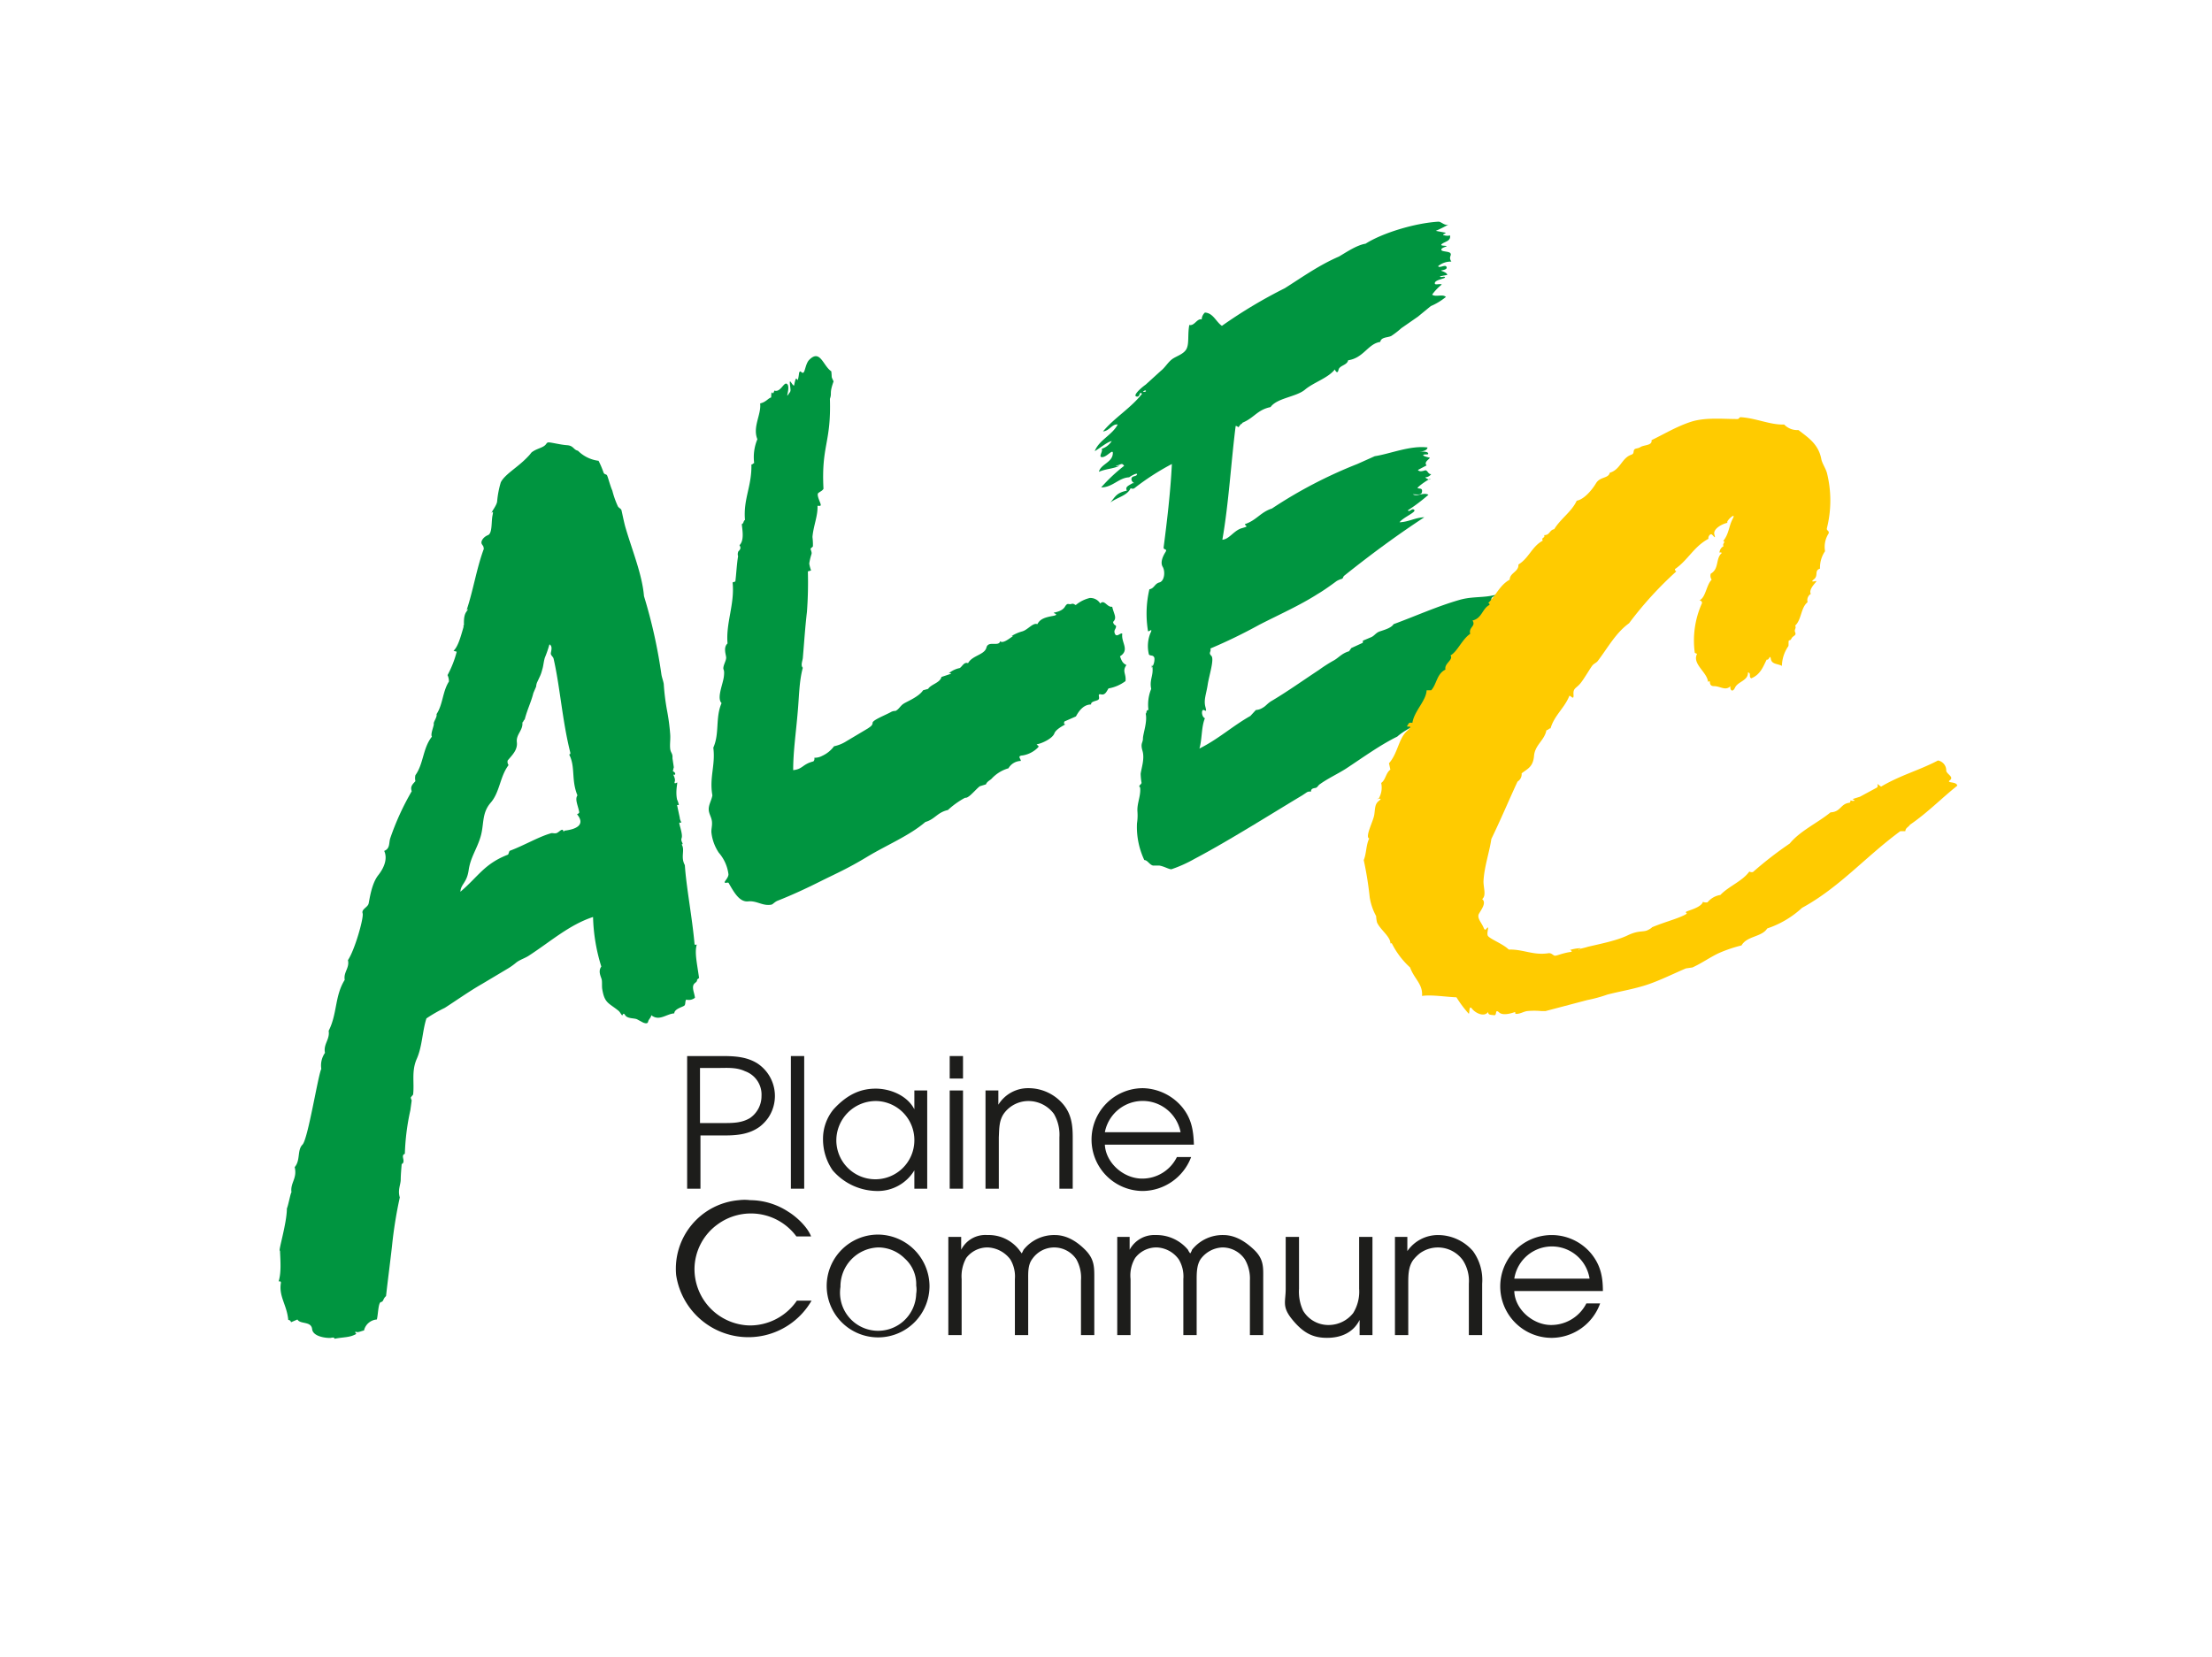 <?xml version="1.0" encoding="UTF-8"?>
<svg xmlns="http://www.w3.org/2000/svg" id="b0588a9a-ce72-4a41-8059-8ecde6db8273" data-name="bb56ab87-9290-4106-8e91-b916e6815faa" viewBox="0 0 481.9 361.1">
  <path d="M149.6,230.1h7.6c2.7,0,5.4.1,7.8,1.6a8.5,8.5,0,0,1,2.4,11.8,9,9,0,0,1-1.9,2c-2.2,1.6-4.8,1.9-7.5,1.9h-5.4V259h-2.9V230.1Zm7.9,14.6c2.1,0,4.1,0,5.9-1.1a5.8,5.8,0,0,0,2.5-4.8,5.4,5.4,0,0,0-3.6-5.4c-1.9-.9-4-.7-6-.7h-3.8v12Z" fill="#1d1d1b"></path>
  <path d="M172.3,230.1h2.9V259h-2.9Z" fill="#1d1d1b"></path>
  <path d="M202,259h-2.8v-4a9.3,9.3,0,0,1-8.3,4.5,12.9,12.9,0,0,1-9.5-4.5,11.9,11.9,0,0,1-2.1-6.8,10.1,10.1,0,0,1,2.3-6.5c3.2-3.5,6.2-4.5,9.2-4.5s6.8,1.4,8.4,4.5v-4.1H202Zm-19.8-10.6a8.5,8.5,0,0,0,17,.1,8.5,8.5,0,0,0-8.2-8.6h-.2A8.6,8.6,0,0,0,182.2,248.4Z" fill="#1d1d1b"></path>
  <path d="M206.9,230.1h2.9V235h-2.9Zm0,7.5h2.9V259h-2.9Z" fill="#1d1d1b"></path>
  <path d="M214.7,237.6h2.8v3.1a7.6,7.6,0,0,1,6.6-3.6,9.9,9.9,0,0,1,7.6,3.6c1.7,2.1,2,4.4,2,7.1V259h-2.9V247.8a9,9,0,0,0-1.2-5.1,6.9,6.9,0,0,0-5.6-2.8,6.6,6.6,0,0,0-5.2,2.6c-1.2,1.6-1.1,3.5-1.2,5.3V259h-2.9V237.6Z" fill="#1d1d1b"></path>
  <path d="M240.7,249.4c.2,4,4.1,7.4,8.1,7.4a8.4,8.4,0,0,0,7.6-4.7h3.1a11.4,11.4,0,0,1-10.5,7.4,11.2,11.2,0,0,1,0-22.4,11.5,11.5,0,0,1,8.6,4.2c2,2.5,2.4,5,2.5,8.1Zm16.5-2.7a8.4,8.4,0,0,0-16.5,0Z" fill="#1d1d1b"></path>
  <path d="M173.5,269.4a12.3,12.3,0,0,0-17.2-2.6,12.1,12.1,0,0,0-5,9.6,12.3,12.3,0,0,0,12,12.4,12.4,12.4,0,0,0,10.3-5.4h3.2a15.9,15.9,0,0,1-29.5-5.6A15,15,0,0,1,161,261.5a9.6,9.6,0,0,1,2.4,0,15.3,15.3,0,0,1,8.3,2.5c1.8,1.1,4.2,3.3,5,5.4Z" fill="#1d1d1b"></path>
  <path d="M202.5,280.1A11.2,11.2,0,1,1,191.2,269h.2A11.3,11.3,0,0,1,202.5,280.1Zm-19.4.3a8.3,8.3,0,1,0,16.5,1.5,5.4,5.4,0,0,0,0-1.8,7.5,7.5,0,0,0-2.5-5.9,8.2,8.2,0,0,0-5.7-2.4,8.5,8.5,0,0,0-8.3,8.5Z" fill="#1d1d1b"></path>
  <path d="M206.6,269.5h2.8v2.8a5.9,5.9,0,0,1,5.7-3.2,8.4,8.4,0,0,1,6.9,3.2l.6.8.4-.8a8.5,8.5,0,0,1,6.8-3.2c2.3,0,4.5,1.1,6.6,3.2s2,3.9,2,6.4v12.2h-2.9V279a8.2,8.2,0,0,0-1-4.6,5.8,5.8,0,0,0-9.6-.1c-1,1.3-.9,3.1-.9,4.7v11.9h-2.9V278.7a7.2,7.2,0,0,0-1-4.3,6.5,6.5,0,0,0-4.9-2.6,5.8,5.8,0,0,0-4.7,2.3,8.2,8.2,0,0,0-1,4.6v12.2h-2.9V269.5Z" fill="#1d1d1b"></path>
  <path d="M243.4,269.5h2.7v2.8a6.1,6.1,0,0,1,5.7-3.2,8.9,8.9,0,0,1,7,3.2,3.5,3.5,0,0,0,.5.8,3,3,0,0,0,.4-.8,8.5,8.5,0,0,1,6.8-3.2c2.3,0,4.5,1.1,6.7,3.2s2,3.9,2,6.4v12.2h-2.9V279a8.3,8.3,0,0,0-1.1-4.6,5.9,5.9,0,0,0-4.9-2.6,6.2,6.2,0,0,0-4.7,2.5c-.9,1.3-.9,3.1-.9,4.7v11.9h-2.9V278.7a7.2,7.2,0,0,0-1-4.3,6.2,6.2,0,0,0-4.8-2.6,5.8,5.8,0,0,0-4.7,2.3,7.4,7.4,0,0,0-1,4.6v12.2h-2.9Z" fill="#1d1d1b"></path>
  <path d="M299,290.9h-2.8v-3.3c-1.4,2.8-4.1,3.9-7.1,3.9s-5.1-1-7.5-3.9-1.5-3.9-1.5-6.8V269.5H283v11.3a9.8,9.8,0,0,0,.9,4.8,6.4,6.4,0,0,0,5.6,3.1,6.8,6.8,0,0,0,5.3-2.6,8.9,8.9,0,0,0,1.3-5.3V269.5H299Z" fill="#1d1d1b"></path>
  <path d="M303.9,269.5h2.7v3.1a8.1,8.1,0,0,1,6.7-3.5,10.1,10.1,0,0,1,7.6,3.5,10.7,10.7,0,0,1,2,7.1v11.2H320V279.7a8.3,8.3,0,0,0-1.3-5.1,6.7,6.7,0,0,0-9.4-1.5,9.3,9.3,0,0,0-1.4,1.4c-1.1,1.5-1.1,3.4-1.1,5.2v11.2h-2.9Z" fill="#1d1d1b"></path>
  <path d="M329.9,281.3c.1,4,4.1,7.4,8,7.4a8.6,8.6,0,0,0,7.7-4.7h3a11.3,11.3,0,0,1-10.4,7.5,11.2,11.2,0,1,1,8.5-18.3c2,2.5,2.5,5,2.5,8.1Zm16.4-2.7a8.3,8.3,0,0,0-16.4,0Z" fill="#1d1d1b"></path>
  <path d="M308.8,106.3c.3.3,1.1-.1,1,.8s-1,.6-2,.6c.9.6,2.3-.5,3.4.1a37.9,37.9,0,0,1-4.5,3.4c.4.5.9-.6,1.4-.1s-2.4,1.6-3.2,2.7c2.1-.1,3.3-1,5.4-1.1-6.1,4-11.9,8.3-17.4,12.7-.3.2-.3.6-.5.7a5.1,5.1,0,0,0-1.2.5c-.4.3-2.7,2-4.1,2.8-3.9,2.5-8.4,4.5-12.7,6.7a114.6,114.6,0,0,1-10.7,5.2c.2.8-.5.9.2,1.6s-.5,4.3-.8,6.3-.9,3.3-.5,4.8-.1.6-.5.7-.3,1.5.4,1.8c-.8,1.9-.6,4.6-1.2,6.6,4.2-2.1,7.2-4.9,11.1-7.1l1.2-1.3a3,3,0,0,0,1.5-.5c.6-.3,1-.9,1.8-1.4,3.4-2,6.9-4.5,10.4-6.8a32.8,32.8,0,0,1,3.1-2c1.2-.6,1.8-1.6,3.5-2.1l.5-.7,2.4-1.1c.2-.1.1-.4.1-.5l1.9-.8c.6-.3.9-.8,1.5-1.1s2.7-.7,3.3-1.7c4.9-1.8,9.5-3.9,14.4-5.3,2.8-.8,5.3-.4,7.8-1.1-.2.4-.9.4-.9,1s1.2.1,2.1-.2-1.9,1.1-2.5,1.1,1.9-.1,2.7.9-1.2.6-1.5,1.1.5.1.5.5-.9.2-1.1.5,1.4-.3,1.4.7l-1.6.3c.9.7,2.4.6,2.7,2.2s-1.3.5-2,1.2.8.1.8.9-.4.9-1.1,1,1,.8,0,.8.9-.1.7.7l-3,1.4c.4.5,1.7-.4,2.1,0s-1.4.7-2,1.4,2-.1,2.7.1-1.3,1.5-2.1,2.1l-4.4,3.5-3.6,2.6-3.1,2.2-.9.2c-2.1,1.8-5.3,2.9-7.3,4.7-3.7,1.8-7.7,4.7-11.2,7-1.9,1.2-3.9,2.1-5.7,3.4-.2.1-.4.5-.7.7s-1.2,0-1.2.9a1.2,1.2,0,0,0-1,.2l-.9.6c-6.2,3.7-16,9.9-23.4,13.8a29.4,29.4,0,0,1-5.1,2.3c-.6,0-1.5-.6-2.6-.8h-1.4c-.8-.2-1.2-1.2-1.9-1.2a16.9,16.9,0,0,1-1.6-8,11.3,11.3,0,0,0,.1-2.6c-.1-1.5.5-2.8.6-4.3s-.3-.9-.2-1.2.4-.4.5-.7a13.6,13.6,0,0,1-.2-2c.2-1.4.9-3.3.4-5s.1-1.7.1-2.7,1-3.6.6-5.4c.3-.2,0-.8.6-.8a9,9,0,0,1,.6-4.6c-.4-1.8.4-2.8.3-4.4s-.2-.4-.2-.2a3.2,3.2,0,0,0,.6-2.1c-.2-.8-.9-.4-1.2-.8a7.6,7.6,0,0,1,.3-4.6c.7-1.4-.4-.2-.5-.5a23.3,23.3,0,0,1,.3-9.1c1.1-.2,1.1-1.2,2.2-1.5s1.3-2.4.7-3.4.1-2.4.6-3.2-.4-.4-.4-1c.7-5.4,1.5-12,1.8-18.2a54.6,54.6,0,0,0-8.2,5.3c-.4.2-.6,0-.8,0-.7,1.6-3,2-4.4,3.1,1.1-1.3,1.3-2.1,3.6-2.6-.4-.8.2-1,1.2-1.6s-.2,0,.2,0-.5-.3-.4-1,1-.4,1.2-.9-1.2.2-1.7.6c-2.3.1-3.6,2.2-6.1,2.2a37.1,37.1,0,0,1,5-4.7c-.5-.7-.6-.3-1.5-.1s.3.1.5.1c-1.6.7-2.8.6-4.5,1.3.4-1.6,2.7-2,3-3.7s-1.1.4-2.2.5.2-1.3-.2-1.8a4.1,4.1,0,0,0,2.2-1.7c-1,.2-2.5,1.5-3.7,2.2.9-2.4,3.8-3.5,5-5.8-1.2-.2-1.8,1.4-3.2,1.5,2.5-3,6.1-5.1,8.5-8.2-.7-.7-.3.8-1.2.6s1-1.9,2-2.6l3.3-3c.9-.7,1.5-1.8,2.4-2.5s2.6-1.1,3.2-2.3.2-3.1.6-5.2c1.1.3,1.7-1.5,2.7-1.2a2.1,2.1,0,0,1,.7-1.5c1.8.1,2.4,2,3.7,2.9a105.6,105.6,0,0,1,13.7-8.2c3.8-2.4,7.4-5,11.8-6.9,1.7-1,3.9-2.5,5.8-2.8,3.6-2.3,10.7-4.5,15.9-4.8.6,0,1.4,1,2.2.6a28.4,28.4,0,0,1-2.8,1.4l2.1.4c.1.3-.5.2-.5.5a2.6,2.6,0,0,0,1.5.1c.2,1.2-1,1.3-1.7,1.8s.5.4.9.5-1.1.3-1.1.8,1.7.3,2,.8-.5.8.2,1.8a4.3,4.3,0,0,0-2.9,1c.3.5,1.5-.4,1.8.1s-.4.7-1,.8,1.1.3,1.2,1l-1.6.3c.2.4.9-.1,1.1.2s-2,.5-2.2,1.2,1.1.1,1.5.4a11,11,0,0,0-2.1,2.2c.8.6,2.3-.2,3,.5a13.8,13.8,0,0,1-3.3,2l-2.8,2.3-3.6,2.5a18.4,18.4,0,0,1-2.2,1.7c-.8.4-2.2.2-2.4,1.3-2.7.4-3.6,3.5-7,4-.2,1.1-1.9,1.1-2.1,2.1s-.7.2-.8-.1c-1.5,1.9-4.6,2.8-6.5,4.4s-6.1,1.8-7.5,3.8c-2.9.6-3.5,2.3-6.1,3.4-.5.7-.1-.1-.6.6s-.2.2-.9.1c-1,7.8-1.5,16.8-2.9,24.8,1.5-.1,2.5-2,4.2-2.5s.9-.3.7-.9c2.5-.8,3.4-2.6,5.9-3.4a99.6,99.6,0,0,1,18.6-9.7l3.8-1.7c3.3-.5,7.8-2.4,11.5-1.9-.1.6-.8.8-1.6.9s1.4-.2,1.7.3-.7.2-1,.4.8.5,1.3.6-1.4.9-.6,1.7l-1.9,1c.3.4.9.3,1.5.1s.7.9,1.4.8a1.7,1.7,0,0,1-1.3.7c.1.2,1,.7,1.1.4S309.4,105.6,308.8,106.3ZM249.6,85.1c-.3-.1-.6.3-.6.3S249.9,85.4,249.6,85.1Z" fill="#009540" fill-rule="evenodd"></path>
  <path d="M148.5,184c.8,1.2-.3,2.7.7,4.5.3,4.7,1.6,11.4,2.1,17.1,0,.3.2.3.5.2-.5,1.7,0,3.8.5,7.3-.9.6,0,.4-.9,1.1s-.1,2.1,0,3.2a2.1,2.1,0,0,1-1.9.4c-.3.4-.1,1-.4,1.3s-2.2.7-2.2,1.7c-1.7.1-3.3,1.8-5,.4-.1.6-.6.9-.7,1.4s-.6.4-1.1.2l-1.3-.7c-.6-.3-2.1-.1-2.6-.9s-.5.2-.7,0-.5-.8-.8-1c-2.1-1.7-3-1.6-3.5-4.7-.1-.6,0-1.4-.1-2s-.9-1.8-.1-2.9a39.4,39.4,0,0,1-1.8-10.8c-5.2,1.7-9.3,5.4-14.1,8.5-.8.5-1.8.8-2.6,1.4a14,14,0,0,1-1.8,1.3l-5.7,3.4c-2.8,1.6-5.9,3.8-8.1,5.2a31.8,31.8,0,0,0-4,2.3c-.9,2.8-.9,6.1-2.1,8.8s-.5,5.2-.8,7.8l-.5.6c0,.3.2.7.2.6l-.3,2.2a50.4,50.4,0,0,0-1.2,9.5c-.8.3-.2,1.1-.3,1.7s-.4.4-.4.6-.2,2.2-.2,3.3-.7,2.3-.2,3.9a93.6,93.6,0,0,0-1.7,10.6c-.4,3.6-.9,7.3-1.3,10.9-.7.6-.5,1.2-1.1,1.3s-.6,2.6-.9,3.8a3.1,3.1,0,0,0-2.8,2.4c-.6.1-1.3.5-1.7.3s-.1.5.1.4c-1.5.9-2.9.7-4.8,1.1-.1-.3-.3-.3-.8-.2s-3.9-.1-4.1-1.9-2.6-1-3.2-2.1l-1.4.6a.6.6,0,0,0-.6-.5c-.3-3.3-2.1-5.1-1.6-8.1,0-.4-.3-.3-.5-.3.6-1.9.4-4.4.3-6.7-.5.4,1.5-5.9,1.5-9.2.3-.6.8-3.4,1-3.5-.3-2.1,1.3-3,.7-5.5,1.3-1.5.5-3.7,1.7-4.9s3.4-15.2,4.1-16.5a4.8,4.8,0,0,1,.8-3.5c-.4-1.9,1.1-2.9.8-4.8,1.9-3.7,1.3-7.6,3.5-11.1-.3-1.7,1.1-2.6.7-4.3,1.5-2.2,3.5-9.3,3.2-10.2s1.1-1.3,1.3-2.1.6-4.3,2.1-6.2,2-3.8,1.3-5.3c1.3-.5,1-1.7,1.3-2.7a57.2,57.2,0,0,1,4.7-10.3c-.4-1.1.3-1.6.8-2.2a2.9,2.9,0,0,1,0-1.3c1.8-2.5,1.6-5.9,3.6-8.4-.4-.5.5-2.4.4-2.8s.8-1.5.6-2.1c1.4-2.1,1.3-4.9,2.7-7.1a3.2,3.2,0,0,0-.3-1.4,22.5,22.5,0,0,0,2-5.1l-.7-.2c1-.9,1.6-3.2,2.1-4.9s-.1-.3.1-.4-.2-2.1.6-3.2-.1-.3,0-.2c1.5-4.4,2.2-9.2,3.8-13.5-.1-.6,0-.4-.4-1s.3-1.6,1.3-2,.7-2.9,1-4.3-.2-.4-.2-.6,1.1-1.6,1.2-2.4a20.7,20.7,0,0,1,.8-4.2c.8-1.6,3.2-3,5.1-4.8s1.2-1.5,2-2,1.7-.7,2.3-1.1.5-.7.9-.8,2.6.5,4.1.6,1.4,1,2.4,1.2a7.7,7.7,0,0,0,4.5,2.2,20.3,20.3,0,0,1,1.1,2.6c.2.4.5.3.7.5s.7,2.3,1.2,3.4a19.6,19.6,0,0,0,1.2,3.4c.2.4.7.5.8.9s.5,2.4.8,3.5c1.5,5.2,3.7,10.4,4.1,15.2a111.1,111.1,0,0,1,3.8,17.1c.1.6.4,1.4.5,2a49.3,49.3,0,0,0,.7,5.7,46.3,46.3,0,0,1,.7,5.2c.1,1.1-.1,2.2,0,3.2s.6,1,.5,2.1l.3,2c-.1.2-.1.5-.2.7s.5.3.5.7-.4.1-.4.2.5.9.3,1.5.3.3.5.2-.4,1.7,0,3.7a5.6,5.6,0,0,1,.4,1.2h-.4l.6,2.8c0,.4.3.8.3,1s-.3-.1-.4.1.8,2.5.5,3.3S149.1,183.9,148.5,184Zm-29.8-40.7c-.3,1-.3,1.8-.6,2.7a7.7,7.7,0,0,1-.4,1.2l-.7,1.5a2.9,2.9,0,0,0-.2.9l-.6,1.4c-.5,2-1.3,3.5-1.9,5.8-.2,0-.3.6-.5.6.2,1.7-1.4,2.6-1.2,4.3s-1,2.8-2,4a1.2,1.2,0,0,0,.2,1c-1.9,2.5-1.9,5.9-3.9,8.2s-1.4,4.7-2.2,7.4-2.2,4.5-2.6,7.3-1.7,3-1.8,4.7c3.9-3.3,5.2-6.1,10.4-8.1l.3-.8c3.2-1.2,6.2-3,8.9-3.8.4-.2.9.1,1.4-.1s1.2-1.1,1.4-.5.2-.2.2,0c2.7-.3,4.7-1.3,2.8-3.6a.7.7,0,0,0,.5-.4c-.3-1.6-1-2.8-.4-3.7-1.4-3.4-.4-6.2-1.8-8.9.3-.1.3-.2.2-.6-1.7-6.8-2.2-14.2-3.6-20.3-.1-.4-.6-.7-.6-1.1s.5-1.6-.3-2A24.7,24.7,0,0,1,118.7,143.3Z" fill="#009540" fill-rule="evenodd"></path>
  <path d="M310.8,150.4h1c1.2-1.3,1.2-3.6,3.1-4.5-.3-1.4,1.8-2.1,1.1-3.1,1.5-.8,2.5-3.5,4.3-4.7-.4-1.5,1.3-1.6.5-2.9,2.1-.5,2.1-2.6,3.7-3.4,0-.3-.1-.4-.3-.4,1.7-1.6,2.5-3.9,4.7-5.1,0-1.5,2-1.7,1.9-3.3,2.3-1.4,2.9-3.9,5.3-5.2-.4-.8.6-.5.3-1.2,1.3,0,1.1-1.1,2.2-1.3,1.4-2.3,3.8-3.8,4.9-6.2,1.6-.3,3.3-2.3,4.2-3.8s2.7-1,3-2.3c1.8-.5,2.4-2.2,3.5-3.2s1.6-.5,1.7-1.4.7-.5,1.5-1,2.6-.3,2.4-1.5c2.7-1.3,5.5-3,8.6-4s6.9-.6,10.1-.6c.4,0,.4-.4.7-.4,3.4.2,6.4,1.7,9.5,1.6a3.9,3.9,0,0,0,3.1,1.2c2.2,1.7,4.4,3.1,5,6.4.2.9.9,1.9,1.2,2.9a24.8,24.8,0,0,1,0,12.1c-.1.6.5.4.4,1.1a5.4,5.4,0,0,0-.8,3.9,6.3,6.3,0,0,0-1.1,3.8c-1.3.4-.3,1.5-1.3,2.3s.2.4.5.4-1.8,1.7-1.2,2.8a1.6,1.6,0,0,0-.7,1.8c-1.5,1.2-1.3,3.8-2.7,5.1.3.7-.3.8,0,1.5s-.5.7-.8,1.3-.5.3-.6.5,0,1.1-.1,1.2a7.8,7.8,0,0,0-1.4,4.3c-.8-.5-2.2-.3-2.4-1.5s-.4.4-.9.1c-.7,1.3-1.3,3.3-3.4,4.1-.6-.4.1-1.1-.7-1.3.1,1.8-2.2,2-2.8,3.3s-1.2.4-1-.3c-1.1,1.1-2.2,0-3.6,0s-.5-1.6-1.3-.9c-.1-2.1-3.5-3.9-2.4-6.1-.1-.2-.5-.1-.5-.4a19.8,19.8,0,0,1,1.6-10.7.6.6,0,0,0-.6-.6h0c1.4-.5,1.5-3.3,2.7-4.5a1.5,1.5,0,0,1-.2-1.3c1.9-1.1,1-3.3,2.4-4.5-.1-.2-.4-.1-.5-.1a1.7,1.7,0,0,1,.9-1.4c-.4-.5.6-1-.1-1.1,1.3-1.6,1.2-3.2,2.1-4.9s-1.8.8-1.1.9c-1.1.2-3.3,1.3-2.9,2.6s-.4-.1-.7-.1-.7.5-.6,1c-3.2,1.7-4.5,4.7-7.3,6.6a.5.5,0,0,0,.3.5,79,79,0,0,0-10.3,11.3c-2.9,2.1-4.6,5.3-6.8,8.2-.3.4-.7.5-1.1.9s-1.8,2.9-2.7,4-1.6,1-1.5,2.4-.5.3-.9.3c-1,2.6-3.3,4.3-4.1,7.1-.4,0-.5.4-.9.4-.4,2.2-2.5,3.2-2.7,5.6s-1.4,2.8-2.7,3.8a1.9,1.9,0,0,1-.9,1.8c-1.9,4.1-3.7,8.4-5.7,12.5-.4,2.8-1.5,5.9-1.7,9-.1,1.5.7,3.3-.3,4.1,1,.8-.2,2.3-.7,3.2s.6,2,1,3,.6.1.9,0-.2,1,0,1.7,3.3,1.8,4.6,3.1c3.1-.1,5.3,1.3,8.6.8.6-.1.9.3,1.3.5s1.5-.5,3.7-.8c.3-.1-.1-.4-.3-.4a8.5,8.5,0,0,1,2.3-.4s-.2.4-.4.3,1.1-.3,2-.6c2.5-.6,6.2-1.3,8.7-2.5s3.4-.6,4.5-1.2.6-.5.9-.6c2.4-1,4.7-1.6,6.5-2.4s.5-.6.8-.9,3.3-.9,3.7-2.2a1.7,1.7,0,0,0,1,.1,4.5,4.5,0,0,1,2.8-1.6c1.8-1.9,4.8-3,6.3-5.1a1.1,1.1,0,0,0,.8.1,81.2,81.2,0,0,1,8-6.2c2.3-2.8,6.1-4.5,8.9-6.8,2.3-.1,2.1-1.9,4.2-2.1.4-.9-.1-.4.7-.4s-.2-.4-.1-.4l1.6-.5,3.7-2c.2-.2.2-.4.1-.8l.8.6c4.2-2.5,8.2-3.5,12.4-5.7A2.2,2.2,0,0,1,424,168c.3.8,1.7,1.3.8,2s1.5.2,1.6,1.2c-3.5,2.8-6.5,5.9-10.3,8.5-.3.5-1,.7-1,1.4H414c-7.5,5.5-13.3,12.3-21.4,16.7a21,21,0,0,1-7.6,4.5c-1.2,1.9-4.4,1.6-5.6,3.7a29.5,29.5,0,0,0-5,1.7c-1.9.9-3.7,2.2-5.7,3.1l-1.4.2c-2.4,1-6,2.8-8.9,3.7s-5.5,1.3-8.2,2a31.7,31.7,0,0,1-4.4,1.2l-9.1,2.4h-.9a16.1,16.1,0,0,0-3.1,0c-.7.1-1.3.5-2.1.6s-.4-.4-.5-.4-2.5,1-3.5.1-.4.7-1.1.6-1.3,0-1.3-.7c-.9,1.2-2.8.2-3.5-.7s-.5.7-.7,1.1a24.2,24.2,0,0,1-2.7-3.6c-2.5-.1-5.4-.6-7.5-.3.2-2.6-1.7-3.7-2.6-6.2a17.8,17.8,0,0,1-3.9-5.1c-.1-.3-.5-.2-.4,0,.2-1.5-2.2-3.1-2.9-4.7a6.8,6.8,0,0,1-.2-1.4,12.5,12.5,0,0,1-1.4-4.1,75.8,75.8,0,0,0-1.3-8.1c.6-1.4.5-3.4,1.2-4.7-1-.3.9-3.8,1.1-5.2s.1-2.3,1-3-.1-.4-.3-.4.2-.2.2,0a4.7,4.7,0,0,0,.6-3.5c1-.7,1-2.2,2-2.9l-.3-1.4c1.9-2.1,2.1-5.4,3.9-7s-.3-.6.1-1.2.3-.7,1.1-.6C308.1,154.9,310.7,152.7,310.8,150.4Z" fill="#ffcb00" fill-rule="evenodd"></path>
  <path d="M242.3,132.2c.4,1.7,1.1,2.4.2,3.3a.9.9,0,0,0,.6.8c.2.7-.6.9-.2,1.8s1.3-.4,1.6,0c-.3,1.9,1.7,3.5-.5,4.9.3.8.5,1.5,1.4,1.9-1,1.4,0,1.9-.2,3.5a8.7,8.7,0,0,1-3.7,1.6c-.4.6-.7,1.5-1.6,1.3s-.3.5-.5,1-1.8.4-1.7,1.2c-1.7,0-2.7,1.5-3.3,2.6l-2.5,1.1c-.1.2-.2.7.2.6s-2,.9-2.4,2-2.6,2.1-3.5,2.3.3.2,0,.7a6.1,6.1,0,0,1-3.4,1.8c-1.3.1-.4.7-.4,1.2a3.2,3.2,0,0,0-2.7,1.6,8,8,0,0,0-3.7,2.3c-.3.3-1,.6-1.2,1.2l-1.3.4c-.4.2-1.7,1.7-2.4,2.2s-.6.2-1,.4a18.3,18.3,0,0,0-3.6,2.6c-2.3.5-2.8,2-4.9,2.6-3.5,3-8.4,5-12.7,7.6s-6.9,3.7-10.1,5.3-6.2,3-9.5,4.3c-.6.3-.9.7-1.2.8-1.9.4-3.2-.9-5.1-.7s-3.1-2-4.2-3.9c-.1-.4-.7,0-.9-.2s.8-1,.8-1.8a8.8,8.8,0,0,0-2.1-4.7,9.8,9.8,0,0,1-1.6-4.3c-.1-.8.2-1.5.1-2.5s-.7-1.7-.7-2.7.6-1.9.8-3c-.7-3.9.7-6.6.2-10.4,1.4-3.1.4-6.5,1.8-9.7-1.1-1.1.3-4.1.5-5.8s-.2-1.3-.1-2,.6-1.5.6-2.1-.7-2.2.3-3.1c-.4-4.5,1.6-8.6,1.1-13.3l.6-.2c.2-1.5.3-3.8.6-5.5a1.4,1.4,0,0,1,0-.9c0-.3.9-.6.3-1.5,1-1,.7-2.9.5-4.6.5-.2.3-.7.7-.9-.4-4.6,1.5-7.3,1.4-12.1.3,0,.3-.2.6-.3a10.2,10.2,0,0,1,.7-5.2c-1.1-2.7.9-5.4.6-7.8,1.3-.3,1.7-1.1,2.4-1.3.1-2.4.2.1.7-1.5,1.4.5,2.1-2.1,2.8-1.4s-.4,3.2.2,2.3.6-.5.4-2.2.5.3.9.2c.7-3.7.6,1,1.1-2.8.3-.7.5.2.9,0s.5-2,1.3-2.8c2.4-2.4,3,1.3,4.8,2.5.2,1.7-.1.9.5,2.2-1,2.8-.3,2.4-.8,3.8.3,9.7-1.9,10.1-1.4,19.6-.2.4-.7.6-1.1.9s.1,1.4.4,2.2-.1.6-.6.6c.1,2.2-.9,4.4-1.1,6.8a13.4,13.4,0,0,1,.1,2c0,.2-.5.4-.5.6s.3.7.2,1.1a12.9,12.9,0,0,0-.5,2.1,8.3,8.3,0,0,0,.4,1.5l-.7.2a86.2,86.2,0,0,1-.2,8.8c-.4,3.4-.6,6.6-.9,10.1-.1.7-.5,1.6,0,2.1-.8,2.9-.8,6.2-1.1,9.5-.4,4.8-1,8.7-1,12.8,2.1-.2,2-1.3,4.4-1.9a.8.8,0,0,0,.2-.8,3.3,3.3,0,0,0,1.7-.4,6.6,6.6,0,0,0,2.6-2.1,8.1,8.1,0,0,0,2.7-1.1l4.7-2.8c.4-.3,1-.6,1-1.2s2.6-1.6,3.9-2.3a2,2,0,0,1,1.1-.3c.8-.4,1-1.1,1.8-1.6s3.3-1.5,4.2-2.9l1.1-.3c.6-1,2.6-1.3,2.9-2.6l2.1-.7c-.1-.2-.3-.1-.5-.1a5.4,5.4,0,0,1,2.2-1.1c.6,0,1-1.5,2-1.1.9-1.7,3.6-1.8,4-3.4s2.7-.1,3-1.4c.5.6,1.9-.5,2.5-.9s-.1-.2-.2-.1a8.9,8.9,0,0,1,2.4-1.1c1.3-.3,2.4-2,3.4-1.6.6-1.2,1.8-1.5,3.4-1.8s-.1-.6.2-.7,1.8-.3,2.4-1.3.8-.4,1.4-.6.8.3,1,.2a7.4,7.4,0,0,1,3-1.5,2.5,2.5,0,0,1,2.3,1.2C240.6,130.5,241.2,132.4,242.3,132.2Z" fill="#009540" fill-rule="evenodd"></path>
</svg>
